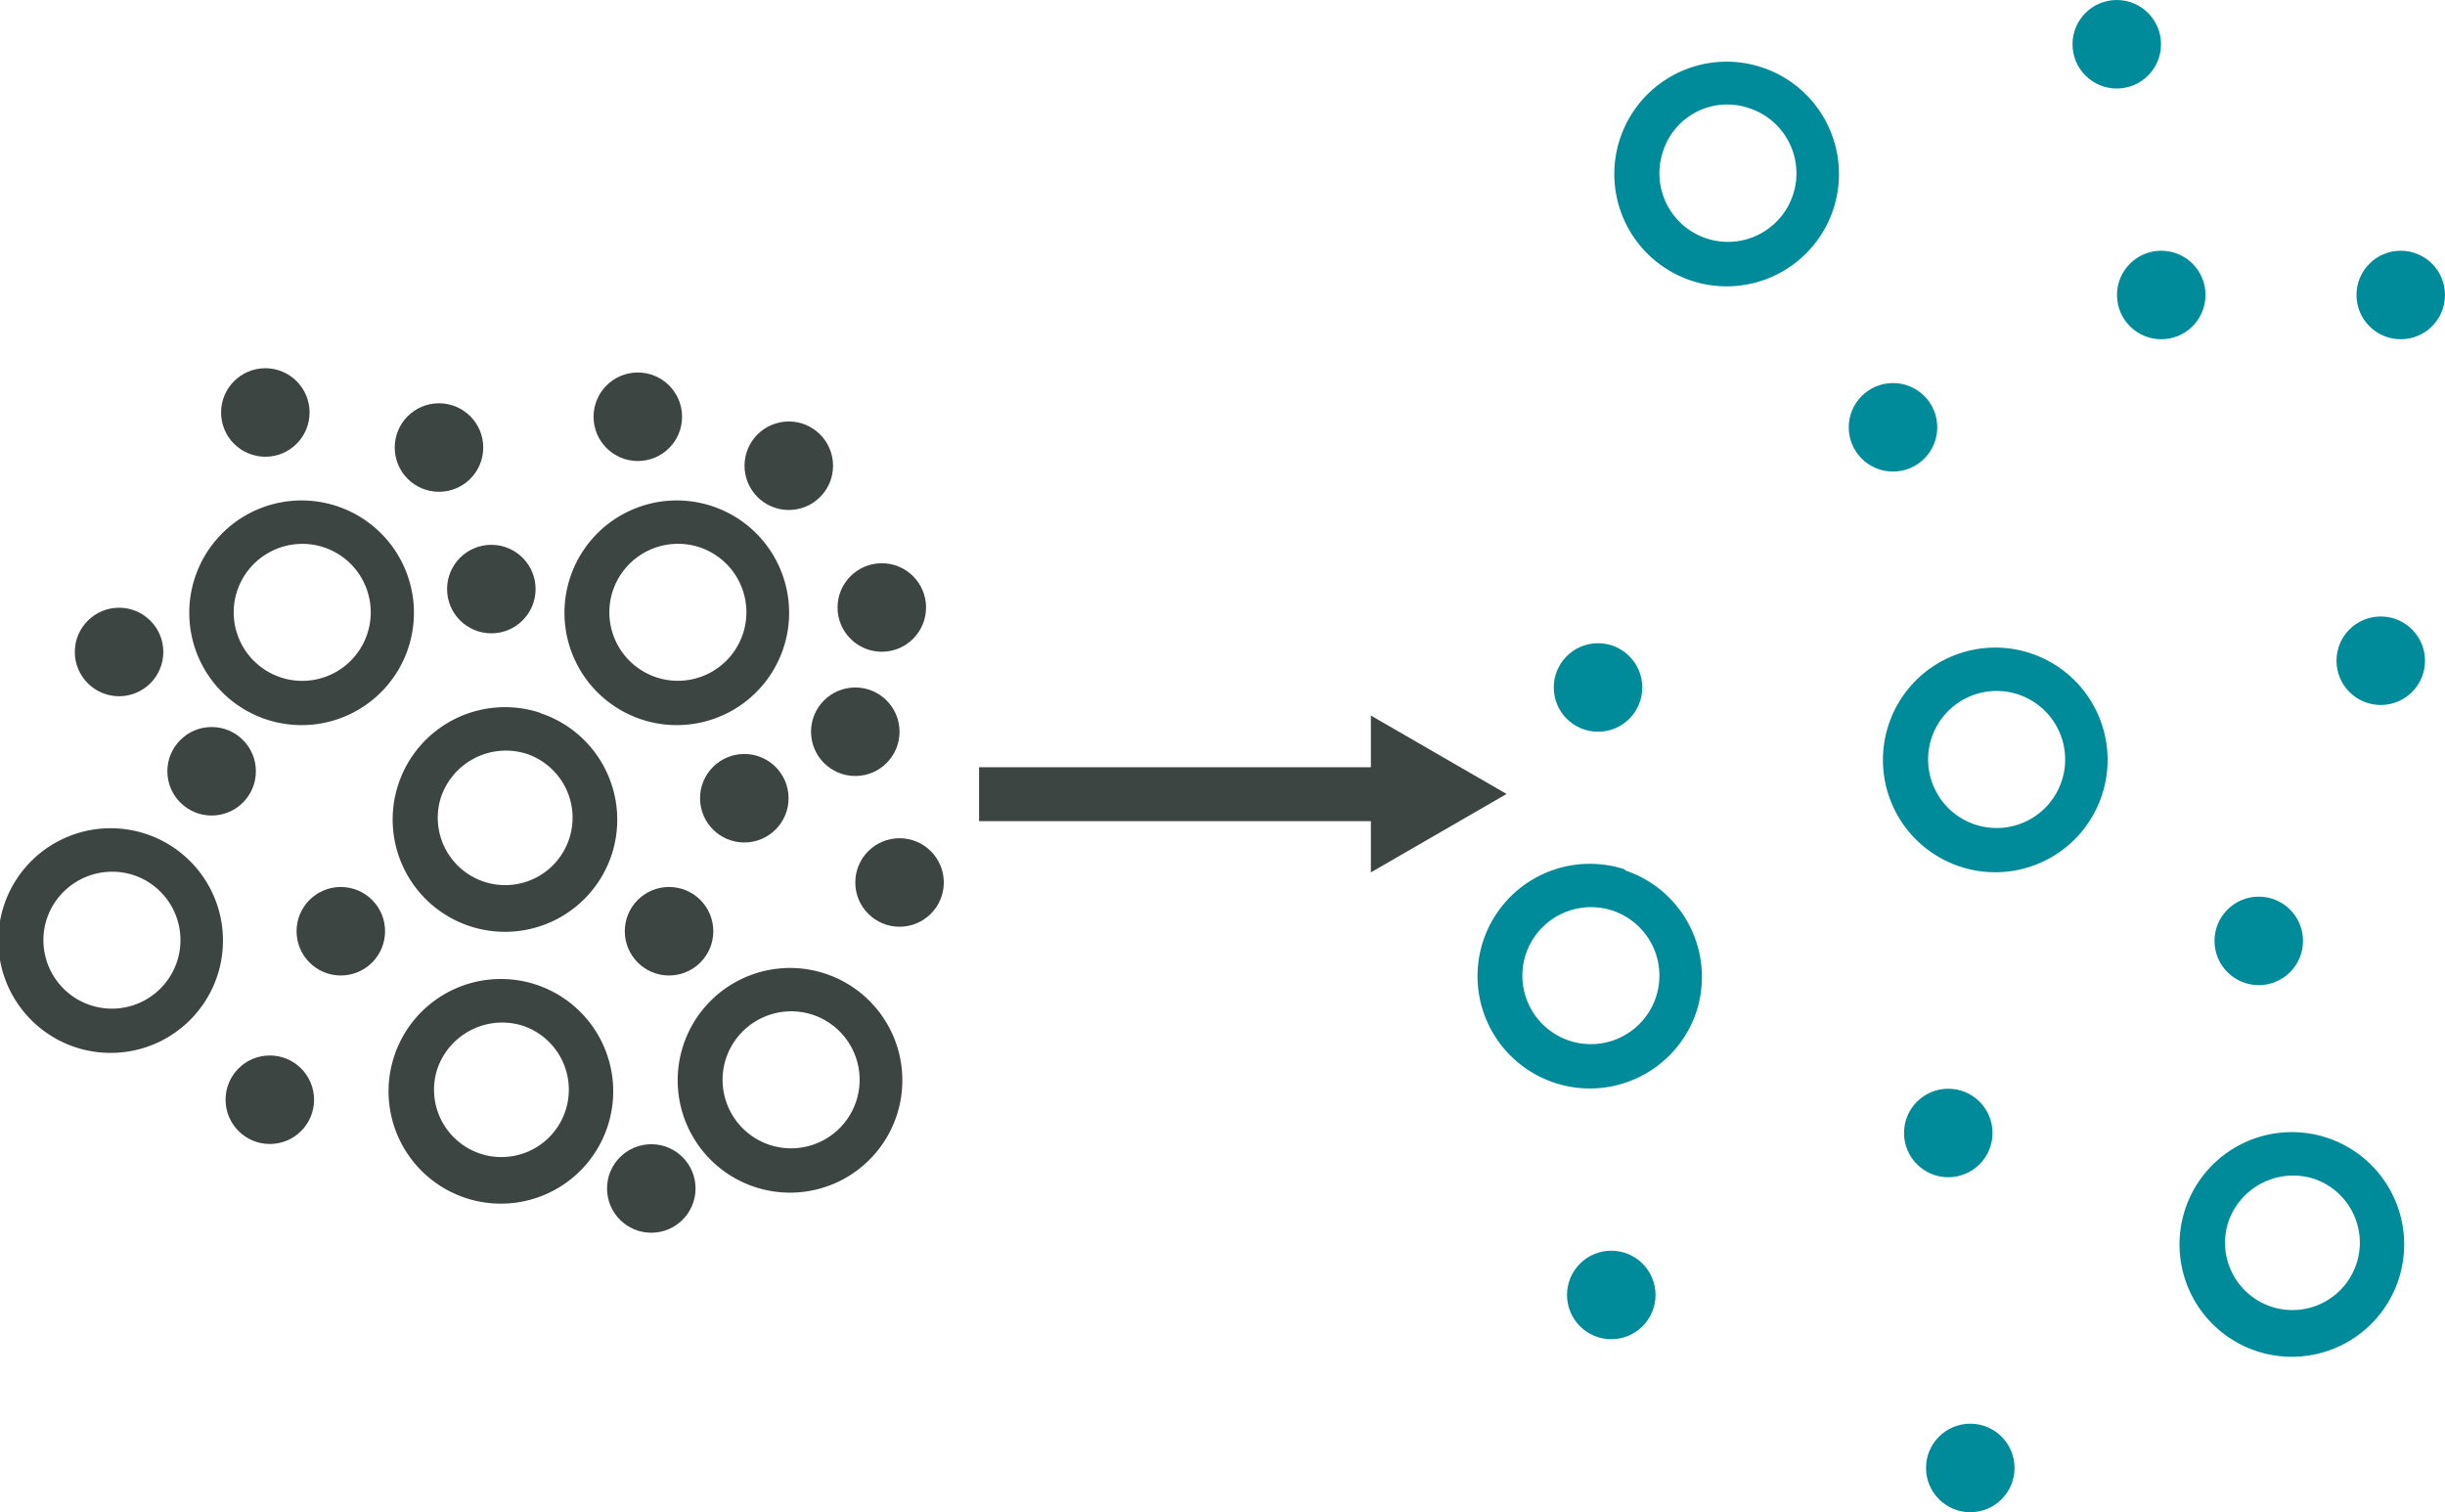 <svg xmlns="http://www.w3.org/2000/svg" viewBox="0 0 108.83 67.31"><g id="Layer_2" data-name="Layer 2"><g id="Layer_1-2" data-name="Layer 1"><path d="M23.46,33.56a3,3,0,1,1-3.84,1.95,3.05,3.05,0,0,1,3.84-1.95m.59-1.83A5,5,0,1,0,27.24,38a5,5,0,0,0-3.19-6.26Z" style="fill:#3d4543"/><path d="M23.28,45.66a3,3,0,1,1-3.84,2,3.05,3.05,0,0,1,3.84-2m.59-1.83a5,5,0,1,0,3.19,6.26,5,5,0,0,0-3.19-6.26Z" style="fill:#3d4543"/><path d="M14.38,24.35a3.05,3.05,0,1,1-3.84,2,3.06,3.06,0,0,1,3.84-2M15,22.53a5,5,0,1,0,3.19,6.26A5,5,0,0,0,15,22.53Z" style="fill:#3d4543"/><path d="M5.91,38.94a3.05,3.05,0,1,1-3.84,2,3.07,3.07,0,0,1,3.84-2m.59-1.82a5,5,0,1,0,3.19,6.26A5,5,0,0,0,6.5,37.12Z" style="fill:#3d4543"/><path d="M31.11,24.35a3.05,3.05,0,1,1-3.85,2,3.06,3.06,0,0,1,3.85-2m.59-1.82a5,5,0,1,0,3.19,6.26,5,5,0,0,0-3.19-6.26Z" style="fill:#3d4543"/><circle cx="9.42" cy="34.33" r="1.97" style="fill:#3d4543"/><circle cx="28.99" cy="52.9" r="1.97" style="fill:#3d4543"/><circle cx="38.07" cy="32.57" r="1.97" style="fill:#3d4543"/><circle cx="40.04" cy="39.28" r="1.97" style="fill:#3d4543"/><circle cx="28.39" cy="18.55" r="1.97" style="fill:#3d4543"/><circle cx="39.25" cy="27.04" r="1.97" style="fill:#3d4543"/><circle cx="35.11" cy="20.73" r="1.97" style="fill:#3d4543"/><circle cx="21.87" cy="26.22" r="1.97" style="fill:#3d4543"/><circle cx="33.13" cy="35.53" r="1.97" style="fill:#3d4543"/><circle cx="12.01" cy="48.95" r="1.97" style="fill:#3d4543"/><circle cx="19.54" cy="19.92" r="1.97" style="fill:#3d4543"/><circle cx="29.78" cy="41.45" r="1.97" style="fill:#3d4543"/><circle cx="15.17" cy="41.45" r="1.97" style="fill:#3d4543"/><circle cx="5.3" cy="29.02" r="1.97" style="fill:#3d4543"/><circle cx="11.81" cy="18.36" r="1.97" style="fill:#3d4543"/><path d="M36.15,45.16a3.05,3.05,0,1,1-3.85,2,3.06,3.06,0,0,1,3.85-2m.59-1.82a5,5,0,1,0,3.19,6.26,5,5,0,0,0-3.19-6.26Z" style="fill:#3d4543"/><path d="M89.8,30.9a3.05,3.05,0,1,1-3.84,2,3.05,3.05,0,0,1,3.84-2m.59-1.82a5,5,0,1,0,3.19,6.25,5,5,0,0,0-3.19-6.25Z" style="fill:#008b9a"/><path d="M77.84,4.81a3.05,3.05,0,1,1-3.84,2,3,3,0,0,1,3.84-2M78.43,3a5,5,0,1,0,3.19,6.26A5,5,0,0,0,78.43,3Z" style="fill:#008b9a"/><path d="M71.74,40.52a3.05,3.05,0,1,1-3.84,2,3.06,3.06,0,0,1,3.84-2m.59-1.82A5,5,0,1,0,75.52,45a5,5,0,0,0-3.19-6.26Z" style="fill:#008b9a"/><circle cx="106.86" cy="13.13" r="1.97" style="fill:#008b9a"/><circle cx="94.22" cy="1.97" r="1.97" style="fill:#008b9a"/><circle cx="96.2" cy="13.13" r="1.97" style="fill:#008b9a"/><circle cx="87.7" cy="65.34" r="1.97" style="fill:#008b9a"/><circle cx="71.72" cy="57.64" r="1.97" style="fill:#008b9a"/><circle cx="105.97" cy="29.41" r="1.97" style="fill:#008b9a"/><circle cx="100.54" cy="41.88" r="1.97" style="fill:#008b9a"/><circle cx="86.72" cy="50.43" r="1.97" style="fill:#008b9a"/><circle cx="71.13" cy="30.6" r="1.97" style="fill:#008b9a"/><circle cx="84.26" cy="19.02" r="1.97" style="fill:#008b9a"/><path d="M103,52.47a3,3,0,1,1-3.84,2,3.05,3.05,0,0,1,3.84-2m.6-1.82a5,5,0,1,0,3.18,6.25,5,5,0,0,0-3.18-6.25Z" style="fill:#008b9a"/><rect x="43.58" y="34.15" width="19.16" height="2.4" style="fill:#3d4543"/><polygon points="67.06 35.34 61.02 31.85 61.02 38.83 67.06 35.34" style="fill:#3d4543"/></g></g></svg>